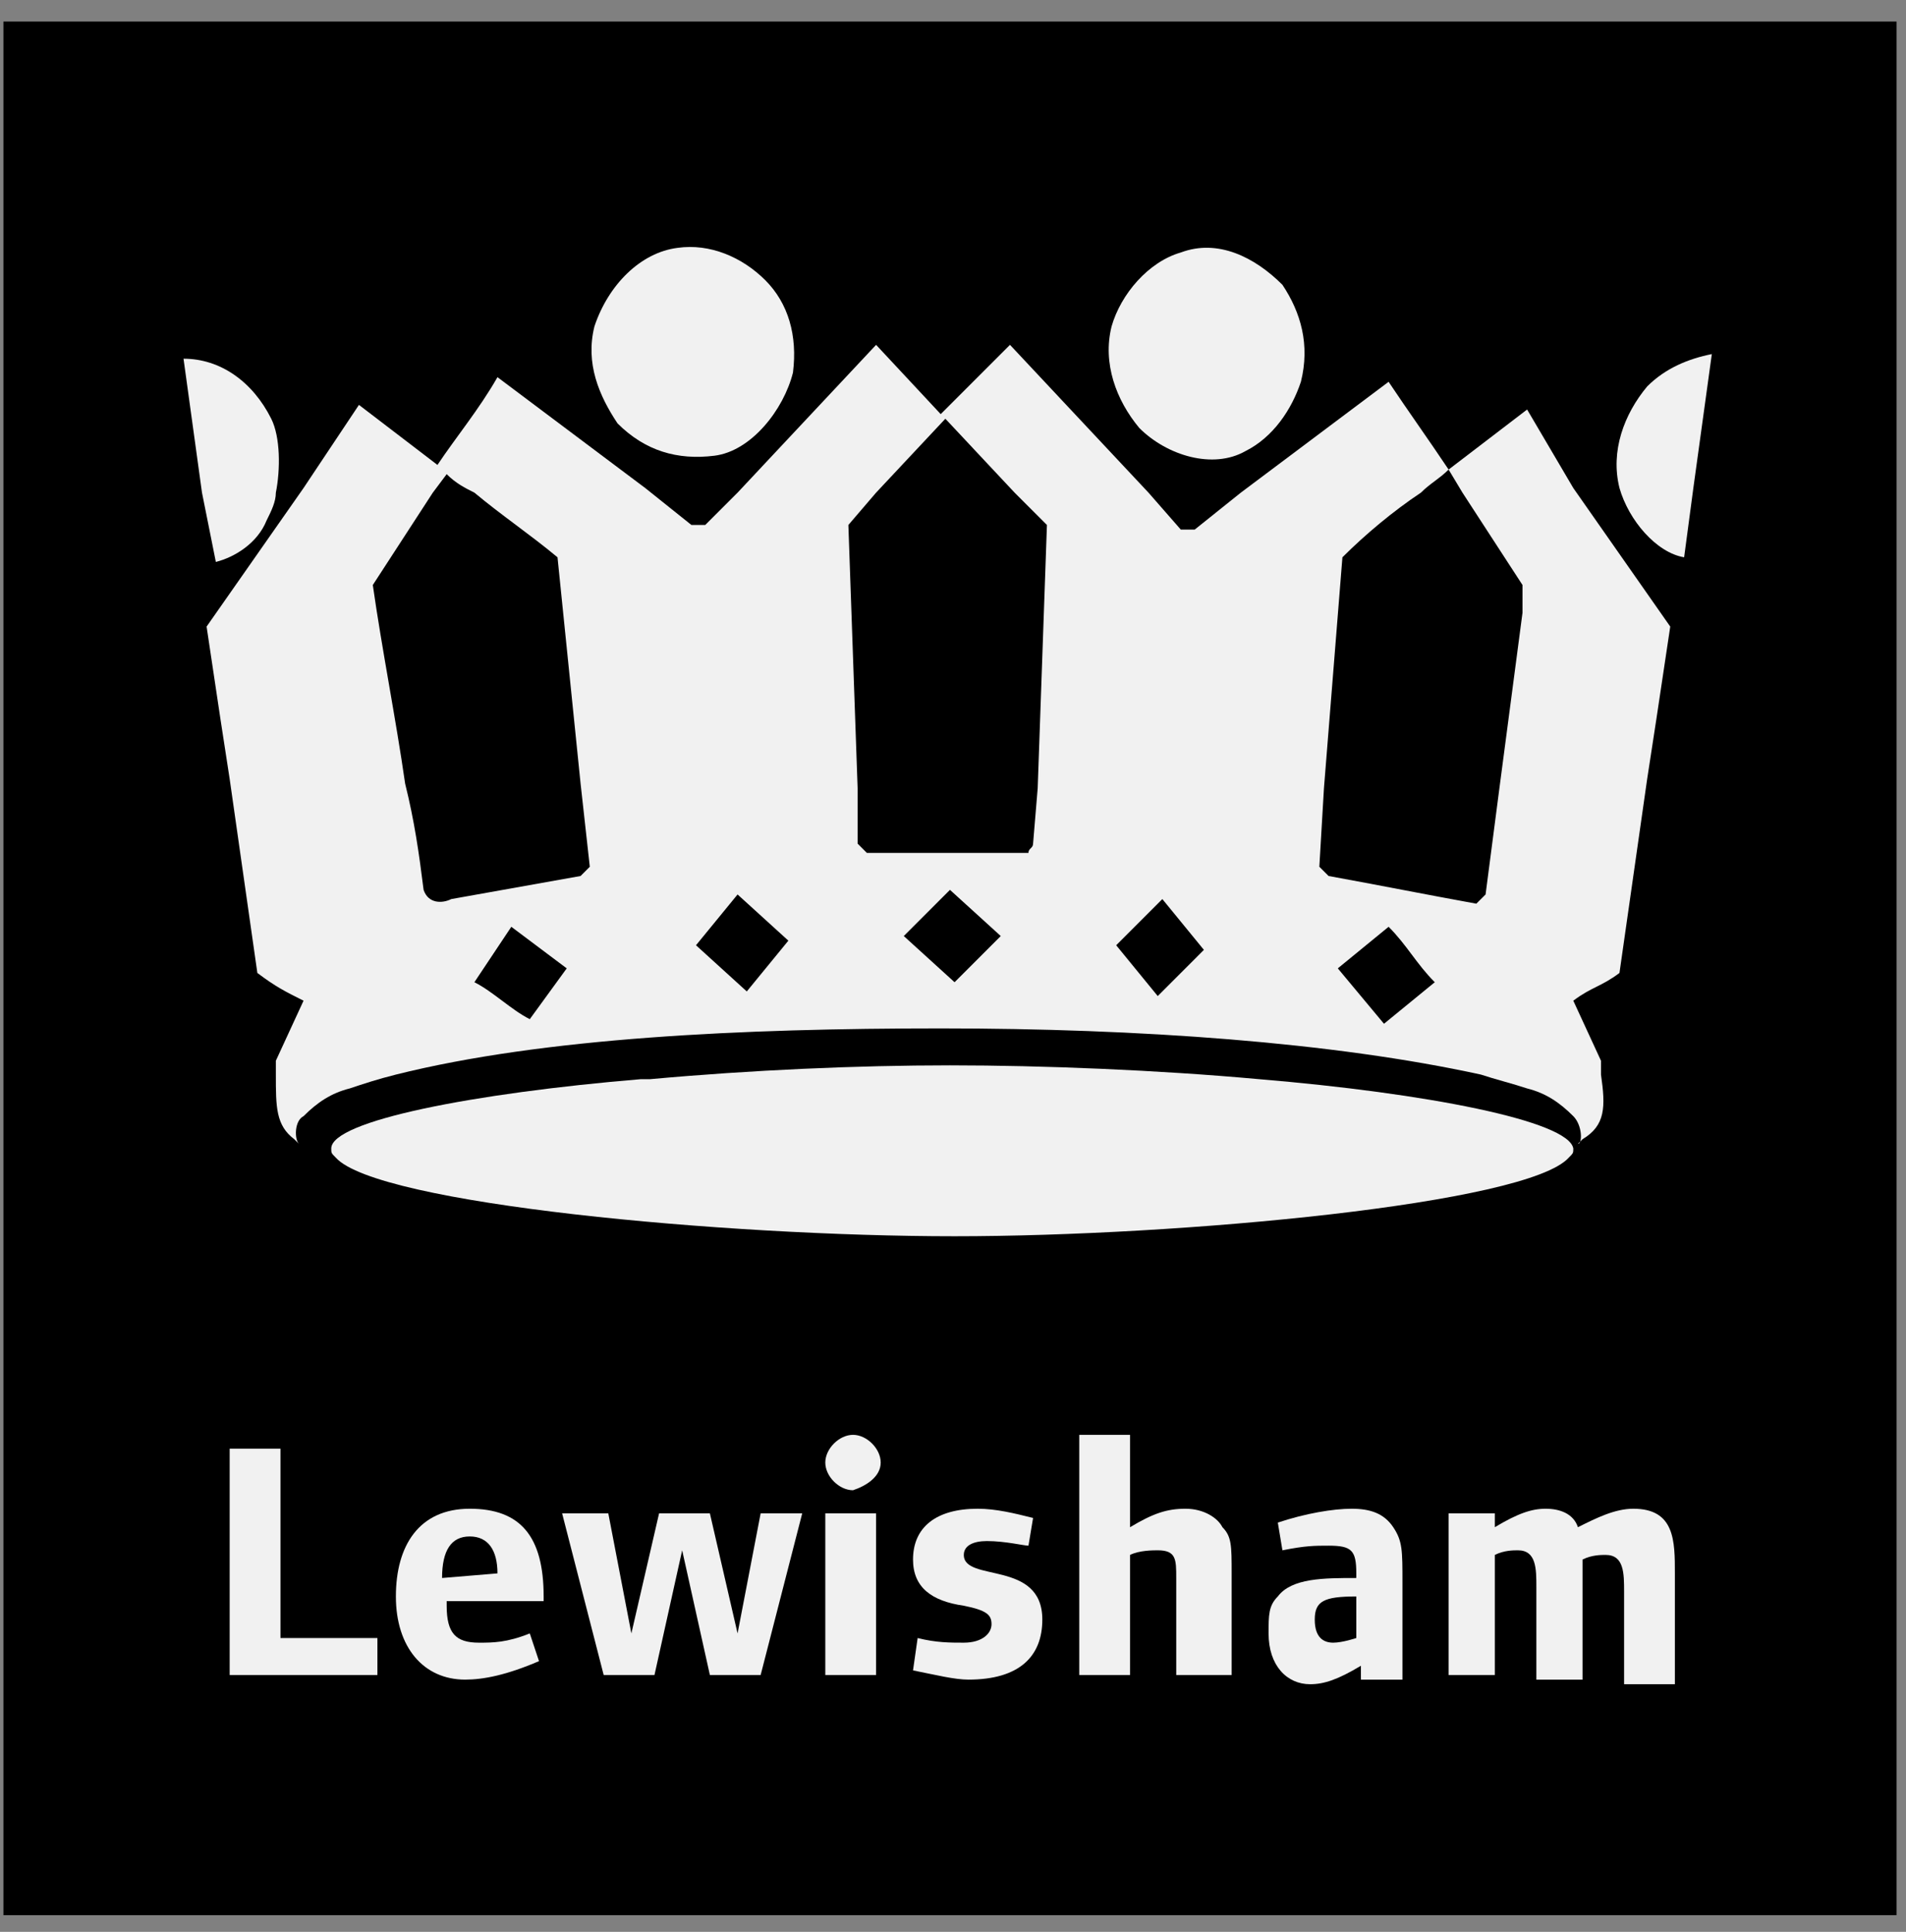 <?xml version="1.0" encoding="utf-8"?>
<svg xmlns="http://www.w3.org/2000/svg" width="74" height="75" viewBox="0 0 74 75" fill="none">
<rect x="0" y="0" width="74" height="75" fill="#808080" stroke="none"/>
<path d="M73.632 0.837H0.134V74.353H73.632V0.837Z" fill="black"/>
<path d="M14.653 65.029V63.594H10.889V56.243H8.917V65.029H14.653Z" fill="#F1F1F1"/>
<path d="M19.314 61.084L17.163 61.263C17.163 60.188 17.521 59.65 18.238 59.65C18.956 59.65 19.314 60.188 19.314 61.084ZM21.107 62.16V61.98C21.107 59.65 20.21 58.574 18.238 58.574C16.267 58.574 15.37 60.008 15.37 61.98C15.37 63.953 16.446 65.208 18.059 65.208C18.776 65.208 19.672 65.029 20.927 64.491L20.569 63.415C19.672 63.774 19.135 63.774 18.597 63.774C17.701 63.774 17.342 63.415 17.342 62.339V62.16H21.107Z" fill="#F1F1F1"/>
<path d="M31.146 58.753H29.532L28.636 63.415L27.561 58.753H25.589L24.513 63.415L23.617 58.753H21.824L23.438 65.029H25.41L26.485 60.187L27.561 65.029H29.532L31.146 58.753Z" fill="#F1F1F1"/>
<path d="M34.014 58.753H32.042V65.029H34.014V58.753ZM34.193 56.781C34.193 56.243 33.655 55.705 33.118 55.705C32.58 55.705 32.042 56.243 32.042 56.781C32.042 57.319 32.58 57.856 33.118 57.856C33.655 57.677 34.193 57.319 34.193 56.781Z" fill="#F1F1F1"/>
<path d="M40.468 62.877C40.468 60.546 37.42 61.443 37.42 60.367C37.42 60.008 37.779 59.829 38.316 59.829C39.033 59.829 39.751 60.008 39.93 60.008L40.109 58.932C39.392 58.753 38.675 58.574 37.958 58.574C36.345 58.574 35.448 59.291 35.448 60.546C35.448 61.622 36.165 62.16 37.42 62.339C38.316 62.519 38.496 62.698 38.496 63.056C38.496 63.415 38.137 63.774 37.42 63.774C36.882 63.774 36.344 63.774 35.627 63.594L35.448 64.85C36.345 65.029 37.062 65.208 37.599 65.208C39.571 65.208 40.468 64.311 40.468 62.877Z" fill="#F1F1F1"/>
<path d="M47.818 65.029V61.084C47.818 60.008 47.818 59.65 47.46 59.291C47.28 58.932 46.743 58.574 46.026 58.574C45.308 58.574 44.771 58.753 43.874 59.291V55.705H41.902V65.029H43.874V60.367C44.233 60.188 44.771 60.188 44.95 60.188C45.667 60.188 45.667 60.546 45.667 61.263V65.029H47.818Z" fill="#F1F1F1"/>
<path d="M52.658 63.594C52.658 63.594 52.12 63.774 51.762 63.774C51.403 63.774 51.045 63.594 51.045 62.877C51.045 62.16 51.403 61.98 52.658 61.98V63.594ZM54.45 65.029V61.443C54.45 60.188 54.451 59.829 54.092 59.291C53.734 58.753 53.196 58.574 52.479 58.574C51.762 58.574 50.686 58.753 49.611 59.112L49.79 60.188C50.686 60.008 51.045 60.008 51.582 60.008C52.479 60.008 52.658 60.188 52.658 61.084V61.263C51.403 61.263 50.148 61.263 49.611 61.98C49.252 62.339 49.252 62.698 49.252 63.415C49.252 64.67 49.969 65.387 50.865 65.387C51.403 65.387 51.941 65.208 52.837 64.67V65.208H54.45V65.029Z" fill="#F1F1F1"/>
<path d="M65.027 65.029V61.084C65.027 59.829 65.027 58.574 63.414 58.574C62.697 58.574 61.98 58.932 61.263 59.291C61.083 58.753 60.546 58.574 60.008 58.574C59.47 58.574 58.932 58.753 58.036 59.291V58.753H56.243V65.029H58.036V60.367C58.394 60.188 58.753 60.188 58.932 60.188C59.649 60.188 59.649 60.905 59.649 61.622V65.208H61.442V60.546C61.8 60.367 62.159 60.367 62.338 60.367C63.055 60.367 63.055 61.084 63.055 61.801V65.387H65.027V65.029Z" fill="#F1F1F1"/>
<path d="M48.893 41.898C44.95 41.539 40.468 41.36 36.883 41.36C33.297 41.36 29.174 41.539 25.23 41.898H24.872C18.418 42.436 12.861 43.512 12.861 44.588C12.861 44.767 12.861 44.767 13.04 44.946C14.654 46.739 28.099 47.995 37.062 47.995C45.846 47.995 59.291 46.739 60.904 44.946C61.083 44.767 61.083 44.767 61.083 44.588C60.904 43.512 55.347 42.436 48.893 41.898Z" fill="#F1F1F1"/>
<path d="M10.352 20.202C10.531 19.843 10.71 19.485 10.71 19.126C10.889 18.23 10.889 16.974 10.531 16.257C9.814 14.823 8.559 13.926 7.125 13.926L7.842 19.126L8.201 20.919L8.38 21.816C9.097 21.637 9.993 21.099 10.352 20.202Z" fill="#F1F1F1"/>
<path d="M48.356 17.512C49.431 16.974 50.149 15.899 50.507 14.823C50.866 13.388 50.507 12.133 49.79 11.057C48.714 9.981 47.28 9.264 45.846 9.802C44.591 10.161 43.516 11.416 43.157 12.671C42.799 14.105 43.337 15.54 44.233 16.616C45.308 17.692 47.101 18.23 48.356 17.512Z" fill="#F1F1F1"/>
<path d="M27.74 17.692C29.174 17.512 30.429 15.899 30.787 14.464C30.967 13.03 30.608 11.775 29.712 10.878C28.815 9.982 27.561 9.444 26.306 9.623C24.872 9.802 23.617 11.057 23.079 12.671C22.72 14.106 23.258 15.361 23.975 16.437C25.051 17.512 26.306 17.871 27.74 17.692Z" fill="#F1F1F1"/>
<path d="M59.111 23.788L58.214 30.602L57.677 34.726L57.318 35.084C55.346 34.726 53.553 34.367 51.582 34.009L51.223 33.65L51.402 30.602L52.119 21.636C53.016 20.74 54.091 19.843 55.167 19.126C55.525 18.767 55.884 18.588 56.242 18.23L56.78 19.126L59.111 22.712V23.788ZM53.733 39.746L51.94 37.595L53.912 35.981C54.629 36.698 54.988 37.415 55.705 38.133L53.733 39.746ZM44.949 38.67L43.336 36.698L45.128 34.905L46.741 36.877L44.949 38.67ZM40.288 30.602L40.109 32.753C40.109 32.933 39.929 32.933 39.929 33.112H33.655L33.297 32.753V30.602L32.938 20.381L34.014 19.126L36.703 16.257L39.392 19.126L40.647 20.381L40.288 30.602ZM37.061 38.133L35.089 36.34L36.882 34.547L38.854 36.34L37.061 38.133ZM28.994 38.491L27.022 36.698L28.636 34.726L30.608 36.519L28.994 38.491ZM22.541 34.009L17.521 34.905C17.163 35.084 16.625 35.084 16.446 34.547C16.267 33.112 16.087 31.857 15.729 30.422C15.37 27.912 14.832 25.223 14.474 22.712L16.804 19.126L17.342 18.409C17.701 18.767 18.059 18.947 18.418 19.126C19.493 20.023 20.569 20.74 21.645 21.636L22.541 30.422L22.899 33.65L22.541 34.009ZM20.569 39.567C19.852 39.209 19.135 38.491 18.418 38.133L19.852 35.981L22.003 37.595L20.569 39.567ZM59.29 15.899L56.242 18.23C55.525 17.154 54.629 15.899 53.912 14.823L48.175 19.126L46.383 20.561H45.845L44.59 19.126L39.212 13.388L36.523 16.078L34.014 13.388L28.636 19.126L27.381 20.381H26.843L25.051 18.947L19.314 14.643C18.597 15.899 17.701 16.974 16.984 18.05L13.936 15.719L11.785 18.947L8.021 24.326L8.558 27.912L8.917 30.243L9.992 37.774C10.709 38.312 11.068 38.491 11.785 38.85L10.71 41.181C10.71 41.36 10.71 41.539 10.71 41.719C10.71 42.974 10.709 43.691 11.427 44.229L11.606 44.408C11.427 44.229 11.427 43.512 11.785 43.333C12.323 42.795 12.861 42.436 13.578 42.257C14.115 42.077 14.653 41.898 15.37 41.719C21.107 40.284 28.815 39.926 36.523 39.926C44.232 39.926 51.761 40.464 57.497 41.719C58.035 41.898 58.752 42.077 59.29 42.257C60.007 42.436 60.545 42.795 61.083 43.333C61.441 43.691 61.441 44.408 61.262 44.408L61.441 44.229C62.337 43.691 62.337 42.974 62.158 41.719C62.158 41.539 62.158 41.36 62.158 41.181L61.083 38.85C61.8 38.312 62.158 38.312 62.875 37.774L63.951 30.243L64.309 27.912L64.847 24.326L61.083 18.947L59.29 15.899Z" fill="#F1F1F1"/>
<path d="M63.952 15.002C63.055 16.078 62.517 17.512 62.876 18.947C63.234 20.202 64.31 21.457 65.386 21.636L65.744 18.947L66.461 13.747C65.565 13.926 64.669 14.285 63.952 15.002Z" fill="#F1F1F1"/>
</svg>